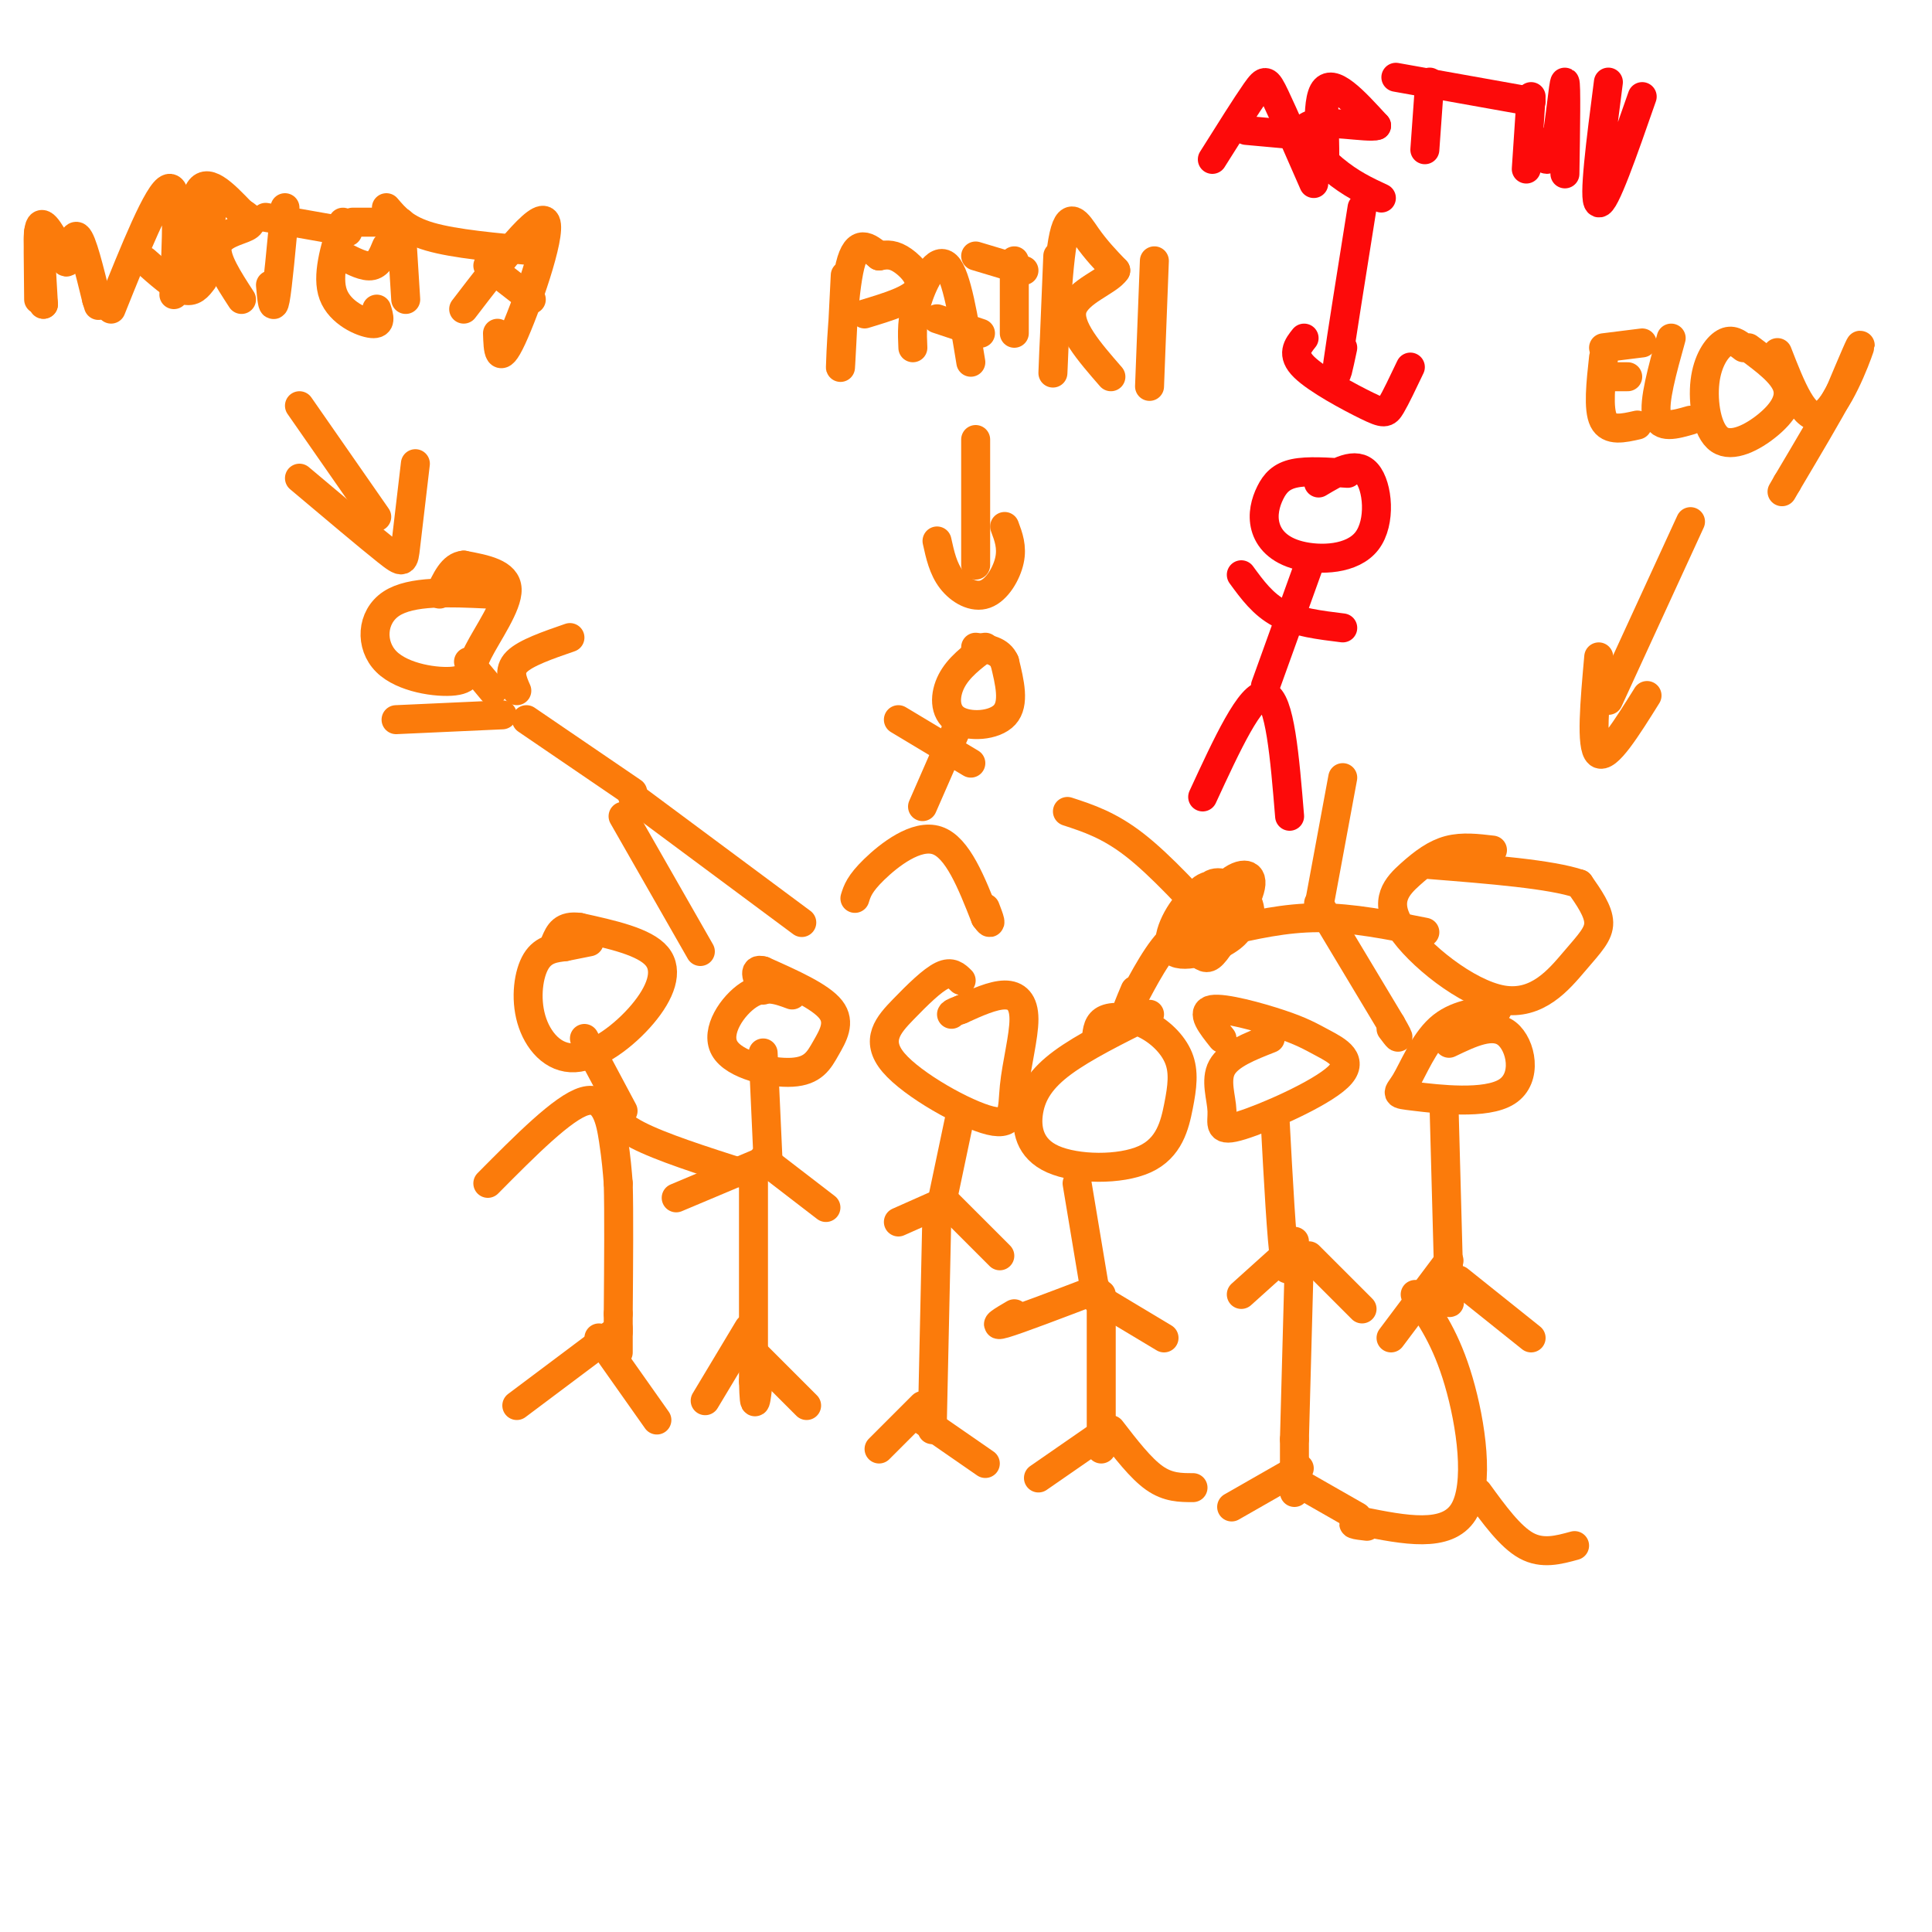 <svg viewBox='0 0 400 400' version='1.1' xmlns='http://www.w3.org/2000/svg' xmlns:xlink='http://www.w3.org/1999/xlink'><g fill='none' stroke='rgb(251,123,11)' stroke-width='6' stroke-linecap='round' stroke-linejoin='round'><path d='M101,245c7.800,-7.867 15.600,-15.733 20,-17c4.400,-1.267 5.400,4.067 6,8c0.600,3.933 0.800,6.467 1,9'/><path d='M128,245c0.167,6.000 0.083,16.500 0,27'/><path d='M128,272c0.000,5.000 0.000,4.000 0,3'/><path d='M128,275c0.000,1.333 0.000,3.167 0,5'/><path d='M125,228c1.083,2.250 2.167,4.500 7,7c4.833,2.500 13.417,5.250 22,8'/><path d='M129,230c0.000,0.000 -8.000,-15.000 -8,-15'/><path d='M122,195c0.000,0.000 -5.000,1.000 -5,1'/><path d='M117,196c-1.979,0.263 -4.427,0.420 -6,3c-1.573,2.580 -2.269,7.584 -1,12c1.269,4.416 4.505,8.246 9,8c4.495,-0.246 10.249,-4.566 14,-9c3.751,-4.434 5.500,-8.981 3,-12c-2.500,-3.019 -9.250,-4.509 -16,-6'/><path d='M120,192c-3.500,-0.500 -4.250,1.250 -5,3'/><path d='M164,206c-2.862,-1.067 -5.723,-2.134 -9,0c-3.277,2.134 -6.969,7.470 -5,11c1.969,3.530 9.600,5.256 14,5c4.400,-0.256 5.569,-2.492 7,-5c1.431,-2.508 3.123,-5.288 1,-8c-2.123,-2.712 -8.062,-5.356 -14,-8'/><path d='M158,201c-2.333,-0.667 -1.167,1.667 0,4'/><path d='M158,218c0.000,0.000 1.000,22.000 1,22'/><path d='M159,240c0.000,0.000 -19.000,8.000 -19,8'/><path d='M158,240c0.000,0.000 13.000,10.000 13,10'/><path d='M156,242c0.000,0.000 0.000,44.000 0,44'/><path d='M156,286c0.167,7.333 0.583,3.667 1,0'/><path d='M155,275c0.000,0.000 -9.000,15.000 -9,15'/><path d='M155,279c0.000,0.000 12.000,12.000 12,12'/><path d='M127,276c0.000,0.000 -20.000,15.000 -20,15'/><path d='M124,277c0.000,0.000 12.000,17.000 12,17'/><path d='M199,203c-0.999,-0.987 -1.997,-1.974 -4,-1c-2.003,0.974 -5.010,3.910 -8,7c-2.990,3.090 -5.962,6.335 -2,11c3.962,4.665 14.857,10.750 20,12c5.143,1.250 4.533,-2.335 5,-7c0.467,-4.665 2.010,-10.410 2,-14c-0.010,-3.590 -1.574,-5.026 -4,-5c-2.426,0.026 -5.713,1.513 -9,3'/><path d='M199,209c-1.833,0.667 -1.917,0.833 -2,1'/><path d='M199,230c0.000,0.000 -4.000,19.000 -4,19'/><path d='M195,249c0.000,0.000 -9.000,4.000 -9,4'/><path d='M196,249c0.000,0.000 11.000,11.000 11,11'/><path d='M194,250c0.000,0.000 -1.000,46.000 -1,46'/><path d='M191,291c0.000,0.000 -9.000,9.000 -9,9'/><path d='M191,294c0.000,0.000 13.000,9.000 13,9'/><path d='M238,210c-6.803,3.378 -13.606,6.757 -18,10c-4.394,3.243 -6.377,6.352 -7,10c-0.623,3.648 0.116,7.836 5,10c4.884,2.164 13.915,2.304 19,0c5.085,-2.304 6.224,-7.051 7,-11c0.776,-3.949 1.187,-7.100 0,-10c-1.187,-2.900 -3.973,-5.550 -7,-7c-3.027,-1.450 -6.293,-1.700 -8,-1c-1.707,0.700 -1.853,2.350 -2,4'/><path d='M223,245c0.000,0.000 4.000,24.000 4,24'/><path d='M227,267c-8.083,3.083 -16.167,6.167 -19,7c-2.833,0.833 -0.417,-0.583 2,-2'/><path d='M226,268c0.000,0.000 15.000,9.000 15,9'/><path d='M228,268c0.000,0.000 0.000,32.000 0,32'/><path d='M228,297c0.000,0.000 -13.000,9.000 -13,9'/><path d='M230,296c3.083,4.000 6.167,8.000 9,10c2.833,2.000 5.417,2.000 8,2'/><path d='M263,215c-4.271,1.675 -8.542,3.351 -10,6c-1.458,2.649 -0.101,6.272 0,9c0.101,2.728 -1.052,4.561 4,3c5.052,-1.561 16.310,-6.518 20,-10c3.690,-3.482 -0.186,-5.490 -3,-7c-2.814,-1.510 -4.565,-2.522 -9,-4c-4.435,-1.478 -11.553,-3.422 -14,-3c-2.447,0.422 -0.224,3.211 2,6'/><path d='M264,232c0.667,12.417 1.333,24.833 2,29c0.667,4.167 1.333,0.083 2,-4'/><path d='M267,259c0.000,0.000 -10.000,9.000 -10,9'/><path d='M271,260c0.000,0.000 11.000,11.000 11,11'/><path d='M269,261c0.000,0.000 -1.000,37.000 -1,37'/><path d='M268,298c0.000,0.000 0.000,11.000 0,11'/><path d='M269,304c0.000,0.000 -14.000,8.000 -14,8'/><path d='M267,306c0.000,0.000 14.000,8.000 14,8'/><path d='M310,209c-4.368,0.518 -8.735,1.035 -12,4c-3.265,2.965 -5.427,8.377 -7,11c-1.573,2.623 -2.556,2.456 2,3c4.556,0.544 14.650,1.800 19,-1c4.350,-2.800 2.957,-9.657 0,-12c-2.957,-2.343 -7.479,-0.171 -12,2'/><path d='M299,230c0.417,15.667 0.833,31.333 1,37c0.167,5.667 0.083,1.333 0,-3'/><path d='M300,261c0.000,0.000 -12.000,16.000 -12,16'/><path d='M302,265c0.000,0.000 15.000,12.000 15,12'/><path d='M293,268c3.222,4.644 6.444,9.289 9,18c2.556,8.711 4.444,21.489 1,27c-3.444,5.511 -12.222,3.756 -21,2'/><path d='M282,315c-3.333,0.500 -1.167,0.750 1,1'/><path d='M306,309c3.333,4.583 6.667,9.167 10,11c3.333,1.833 6.667,0.917 10,0'/><path d='M309,176c-3.100,-0.368 -6.200,-0.736 -9,0c-2.800,0.736 -5.300,2.577 -8,5c-2.700,2.423 -5.599,5.428 -2,11c3.599,5.572 13.697,13.710 21,15c7.303,1.290 11.812,-4.268 15,-8c3.188,-3.732 5.054,-5.638 5,-8c-0.054,-2.362 -2.027,-5.181 -4,-8'/><path d='M327,183c-5.833,-2.000 -18.417,-3.000 -31,-4'/><path d='M295,193c-7.500,-1.500 -15.000,-3.000 -22,-3c-7.000,0.000 -13.500,1.500 -20,3'/><path d='M273,188c0.000,0.000 5.000,-27.000 5,-27'/><path d='M273,187c0.000,0.000 15.000,25.000 15,25'/><path d='M288,212c2.500,4.333 1.250,2.667 0,1'/><path d='M253,193c-6.333,-6.917 -12.667,-13.833 -18,-18c-5.333,-4.167 -9.667,-5.583 -14,-7'/><path d='M250,194c-2.467,-1.089 -4.933,-2.178 -8,1c-3.067,3.178 -6.733,10.622 -8,13c-1.267,2.378 -0.133,-0.311 1,-3'/><path d='M254,184c-2.696,0.095 -5.393,0.190 -8,3c-2.607,2.810 -5.125,8.333 -3,10c2.125,1.667 8.893,-0.524 12,-3c3.107,-2.476 2.554,-5.238 2,-8'/><path d='M257,186c-0.904,-2.255 -4.166,-3.892 -6,-3c-1.834,0.892 -2.242,4.313 -2,6c0.242,1.687 1.134,1.640 3,2c1.866,0.360 4.706,1.127 6,0c1.294,-1.127 1.041,-4.150 -1,-6c-2.041,-1.850 -5.869,-2.529 -8,-1c-2.131,1.529 -2.566,5.264 -3,9'/><path d='M246,193c0.088,2.521 1.809,4.324 3,5c1.191,0.676 1.851,0.225 4,-3c2.149,-3.225 5.788,-9.224 6,-12c0.212,-2.776 -3.001,-2.330 -6,1c-2.999,3.330 -5.783,9.542 -5,11c0.783,1.458 5.134,-1.838 7,-4c1.866,-2.162 1.247,-3.189 0,-4c-1.247,-0.811 -3.124,-1.405 -5,-2'/><path d='M250,185c-1.711,0.756 -3.489,3.644 -3,5c0.489,1.356 3.244,1.178 6,1'/><path d='M350,108c0.000,0.000 -17.000,37.000 -17,37'/><path d='M331,136c-0.833,9.333 -1.667,18.667 0,20c1.667,1.333 5.833,-5.333 10,-12'/><path d='M332,74c-0.583,5.333 -1.167,10.667 0,13c1.167,2.333 4.083,1.667 7,1'/><path d='M332,78c0.000,0.000 5.000,0.000 5,0'/><path d='M332,72c0.000,0.000 8.000,-1.000 8,-1'/><path d='M346,70c-1.833,6.583 -3.667,13.167 -3,16c0.667,2.833 3.833,1.917 7,1'/><path d='M361,72c-1.216,-0.954 -2.432,-1.908 -4,-1c-1.568,0.908 -3.489,3.677 -4,8c-0.511,4.323 0.389,10.200 3,12c2.611,1.800 6.934,-0.477 10,-3c3.066,-2.523 4.876,-5.292 4,-8c-0.876,-2.708 -4.438,-5.354 -8,-8'/><path d='M368,73c2.822,7.244 5.644,14.489 9,13c3.356,-1.489 7.244,-11.711 8,-14c0.756,-2.289 -1.622,3.356 -4,9'/><path d='M381,81c-2.500,4.667 -6.750,11.833 -11,19'/><path d='M370,100c-1.833,3.167 -0.917,1.583 0,0'/><path d='M129,169c0.000,0.000 16.000,28.000 16,28'/><path d='M131,165c0.000,0.000 35.000,26.000 35,26'/><path d='M131,164c0.000,0.000 -22.000,-15.000 -22,-15'/><path d='M107,143c-0.917,-2.083 -1.833,-4.167 0,-6c1.833,-1.833 6.417,-3.417 11,-5'/><path d='M104,148c0.000,0.000 -22.000,1.000 -22,1'/><path d='M102,143c0.000,0.000 -5.000,-6.000 -5,-6'/><path d='M101,123c-7.939,-0.369 -15.878,-0.738 -20,2c-4.122,2.738 -4.428,8.585 -1,12c3.428,3.415 10.589,4.400 14,4c3.411,-0.400 3.072,-2.185 5,-6c1.928,-3.815 6.122,-9.662 6,-13c-0.122,-3.338 -4.561,-4.169 -9,-5'/><path d='M96,117c-2.333,0.167 -3.667,3.083 -5,6'/><path d='M62,84c0.000,0.000 16.000,23.000 16,23'/><path d='M62,99c7.200,6.067 14.400,12.133 18,15c3.600,2.867 3.600,2.533 4,-1c0.400,-3.533 1.200,-10.267 2,-17'/><path d='M8,62c-0.083,-7.083 -0.167,-14.167 0,-14c0.167,0.167 0.583,7.583 1,15'/><path d='M9,63c-0.244,-1.133 -1.356,-11.467 -1,-15c0.356,-3.533 2.178,-0.267 4,3'/><path d='M12,51c1.000,1.595 1.500,4.083 2,3c0.500,-1.083 1.000,-5.738 2,-5c1.000,0.738 2.500,6.869 4,13'/><path d='M20,62c0.667,2.167 0.333,1.083 0,0'/><path d='M23,64c4.917,-12.250 9.833,-24.500 12,-25c2.167,-0.500 1.583,10.750 1,22'/><path d='M30,54c3.000,2.667 6.000,5.333 8,6c2.000,0.667 3.000,-0.667 4,-2'/><path d='M44,43c-1.067,7.889 -2.133,15.778 -3,14c-0.867,-1.778 -1.533,-13.222 0,-17c1.533,-3.778 5.267,0.111 9,4'/><path d='M50,44c2.036,1.190 2.625,2.167 1,3c-1.625,0.833 -5.464,1.524 -6,4c-0.536,2.476 2.232,6.738 5,11'/><path d='M59,43c-0.750,8.167 -1.500,16.333 -2,19c-0.500,2.667 -0.750,-0.167 -1,-3'/><path d='M55,45c0.000,0.000 17.000,3.000 17,3'/><path d='M71,46c-1.711,5.600 -3.422,11.200 -2,15c1.422,3.800 5.978,5.800 8,6c2.022,0.200 1.511,-1.400 1,-3'/><path d='M71,53c2.250,1.167 4.500,2.333 6,2c1.500,-0.333 2.250,-2.167 3,-4'/><path d='M73,46c0.000,0.000 7.000,0.000 7,0'/><path d='M83,46c0.000,0.000 1.000,16.000 1,16'/><path d='M80,43c1.917,2.250 3.833,4.500 9,6c5.167,1.500 13.583,2.250 22,3'/><path d='M96,64c7.889,-10.289 15.778,-20.578 17,-18c1.222,2.578 -4.222,18.022 -7,24c-2.778,5.978 -2.889,2.489 -3,-1'/><path d='M101,55c0.000,0.000 9.000,7.000 9,7'/><path d='M177,186c0.467,-1.511 0.933,-3.022 4,-6c3.067,-2.978 8.733,-7.422 13,-6c4.267,1.422 7.133,8.711 10,16'/><path d='M204,190c1.667,2.333 0.833,0.167 0,-2'/><path d='M191,167c0.000,0.000 7.000,-16.000 7,-16'/><path d='M186,149c0.000,0.000 15.000,9.000 15,9'/><path d='M204,134c-2.774,2.089 -5.548,4.179 -7,7c-1.452,2.821 -1.583,6.375 1,8c2.583,1.625 7.881,1.321 10,-1c2.119,-2.321 1.060,-6.661 0,-11'/><path d='M208,137c-1.000,-2.333 -3.500,-2.667 -6,-3'/><path d='M202,91c0.000,0.000 0.000,26.000 0,26'/><path d='M194,112c0.631,2.875 1.262,5.750 3,8c1.738,2.250 4.583,3.875 7,3c2.417,-0.875 4.405,-4.250 5,-7c0.595,-2.750 -0.202,-4.875 -1,-7'/><path d='M175,57c-0.511,10.311 -1.022,20.622 -1,19c0.022,-1.622 0.578,-15.178 2,-21c1.422,-5.822 3.711,-3.911 6,-2'/><path d='M182,53c1.750,-0.381 3.125,-0.333 5,1c1.875,1.333 4.250,3.952 3,6c-1.250,2.048 -6.125,3.524 -11,5'/><path d='M189,72c-0.133,-3.000 -0.267,-6.000 1,-10c1.267,-4.000 3.933,-9.000 6,-7c2.067,2.000 3.533,11.000 5,20'/><path d='M194,66c0.000,0.000 9.000,3.000 9,3'/><path d='M210,54c0.000,0.000 0.000,15.000 0,15'/><path d='M202,53c0.000,0.000 10.000,3.000 10,3'/><path d='M219,53c-0.536,13.125 -1.071,26.250 -1,24c0.071,-2.250 0.750,-19.875 2,-27c1.250,-7.125 3.071,-3.750 5,-1c1.929,2.750 3.964,4.875 6,7'/><path d='M231,56c-1.422,2.244 -7.978,4.356 -9,8c-1.022,3.644 3.489,8.822 8,14'/><path d='M239,54c0.000,0.000 -1.000,26.000 -1,26'/></g>
<g fill='none' stroke='rgb(253,10,10)' stroke-width='6' stroke-linecap='round' stroke-linejoin='round'><path d='M249,165c5.000,-10.833 10.000,-21.667 13,-21c3.000,0.667 4.000,12.833 5,25'/><path d='M262,142c0.000,0.000 9.000,-25.000 9,-25'/><path d='M257,119c2.250,3.083 4.500,6.167 8,8c3.500,1.833 8.250,2.417 13,3'/><path d='M279,98c-4.141,-0.288 -8.282,-0.575 -11,0c-2.718,0.575 -4.014,2.014 -5,4c-0.986,1.986 -1.662,4.521 -1,7c0.662,2.479 2.662,4.902 7,6c4.338,1.098 11.014,0.873 14,-3c2.986,-3.873 2.282,-11.392 0,-14c-2.282,-2.608 -6.141,-0.304 -10,2'/><path d='M282,43c-2.167,13.583 -4.333,27.167 -5,32c-0.667,4.833 0.167,0.917 1,-3'/><path d='M270,70c-1.345,1.679 -2.690,3.357 0,6c2.690,2.643 9.417,6.250 13,8c3.583,1.750 4.024,1.643 5,0c0.976,-1.643 2.488,-4.821 4,-8'/><path d='M251,33c3.533,-5.622 7.067,-11.244 9,-14c1.933,-2.756 2.267,-2.644 4,1c1.733,3.644 4.867,10.822 8,18'/><path d='M258,27c0.000,0.000 11.000,1.000 11,1'/><path d='M274,19c0.244,8.689 0.489,17.378 0,16c-0.489,-1.378 -1.711,-12.822 0,-16c1.711,-3.178 6.356,1.911 11,7'/><path d='M285,26c-1.643,0.619 -11.250,-1.333 -14,0c-2.750,1.333 1.357,5.952 5,9c3.643,3.048 6.821,4.524 10,6'/><path d='M296,17c0.000,0.000 -1.000,14.000 -1,14'/><path d='M289,16c0.000,0.000 28.000,5.000 28,5'/><path d='M317,20c0.000,0.000 -1.000,15.000 -1,15'/><path d='M317,28c0.565,1.417 1.131,2.833 2,4c0.869,1.167 2.042,2.083 3,-2c0.958,-4.083 1.702,-13.167 2,-13c0.298,0.167 0.149,9.583 0,19'/><path d='M333,17c-1.583,12.250 -3.167,24.500 -2,25c1.167,0.500 5.083,-10.750 9,-22'/></g>
</svg>